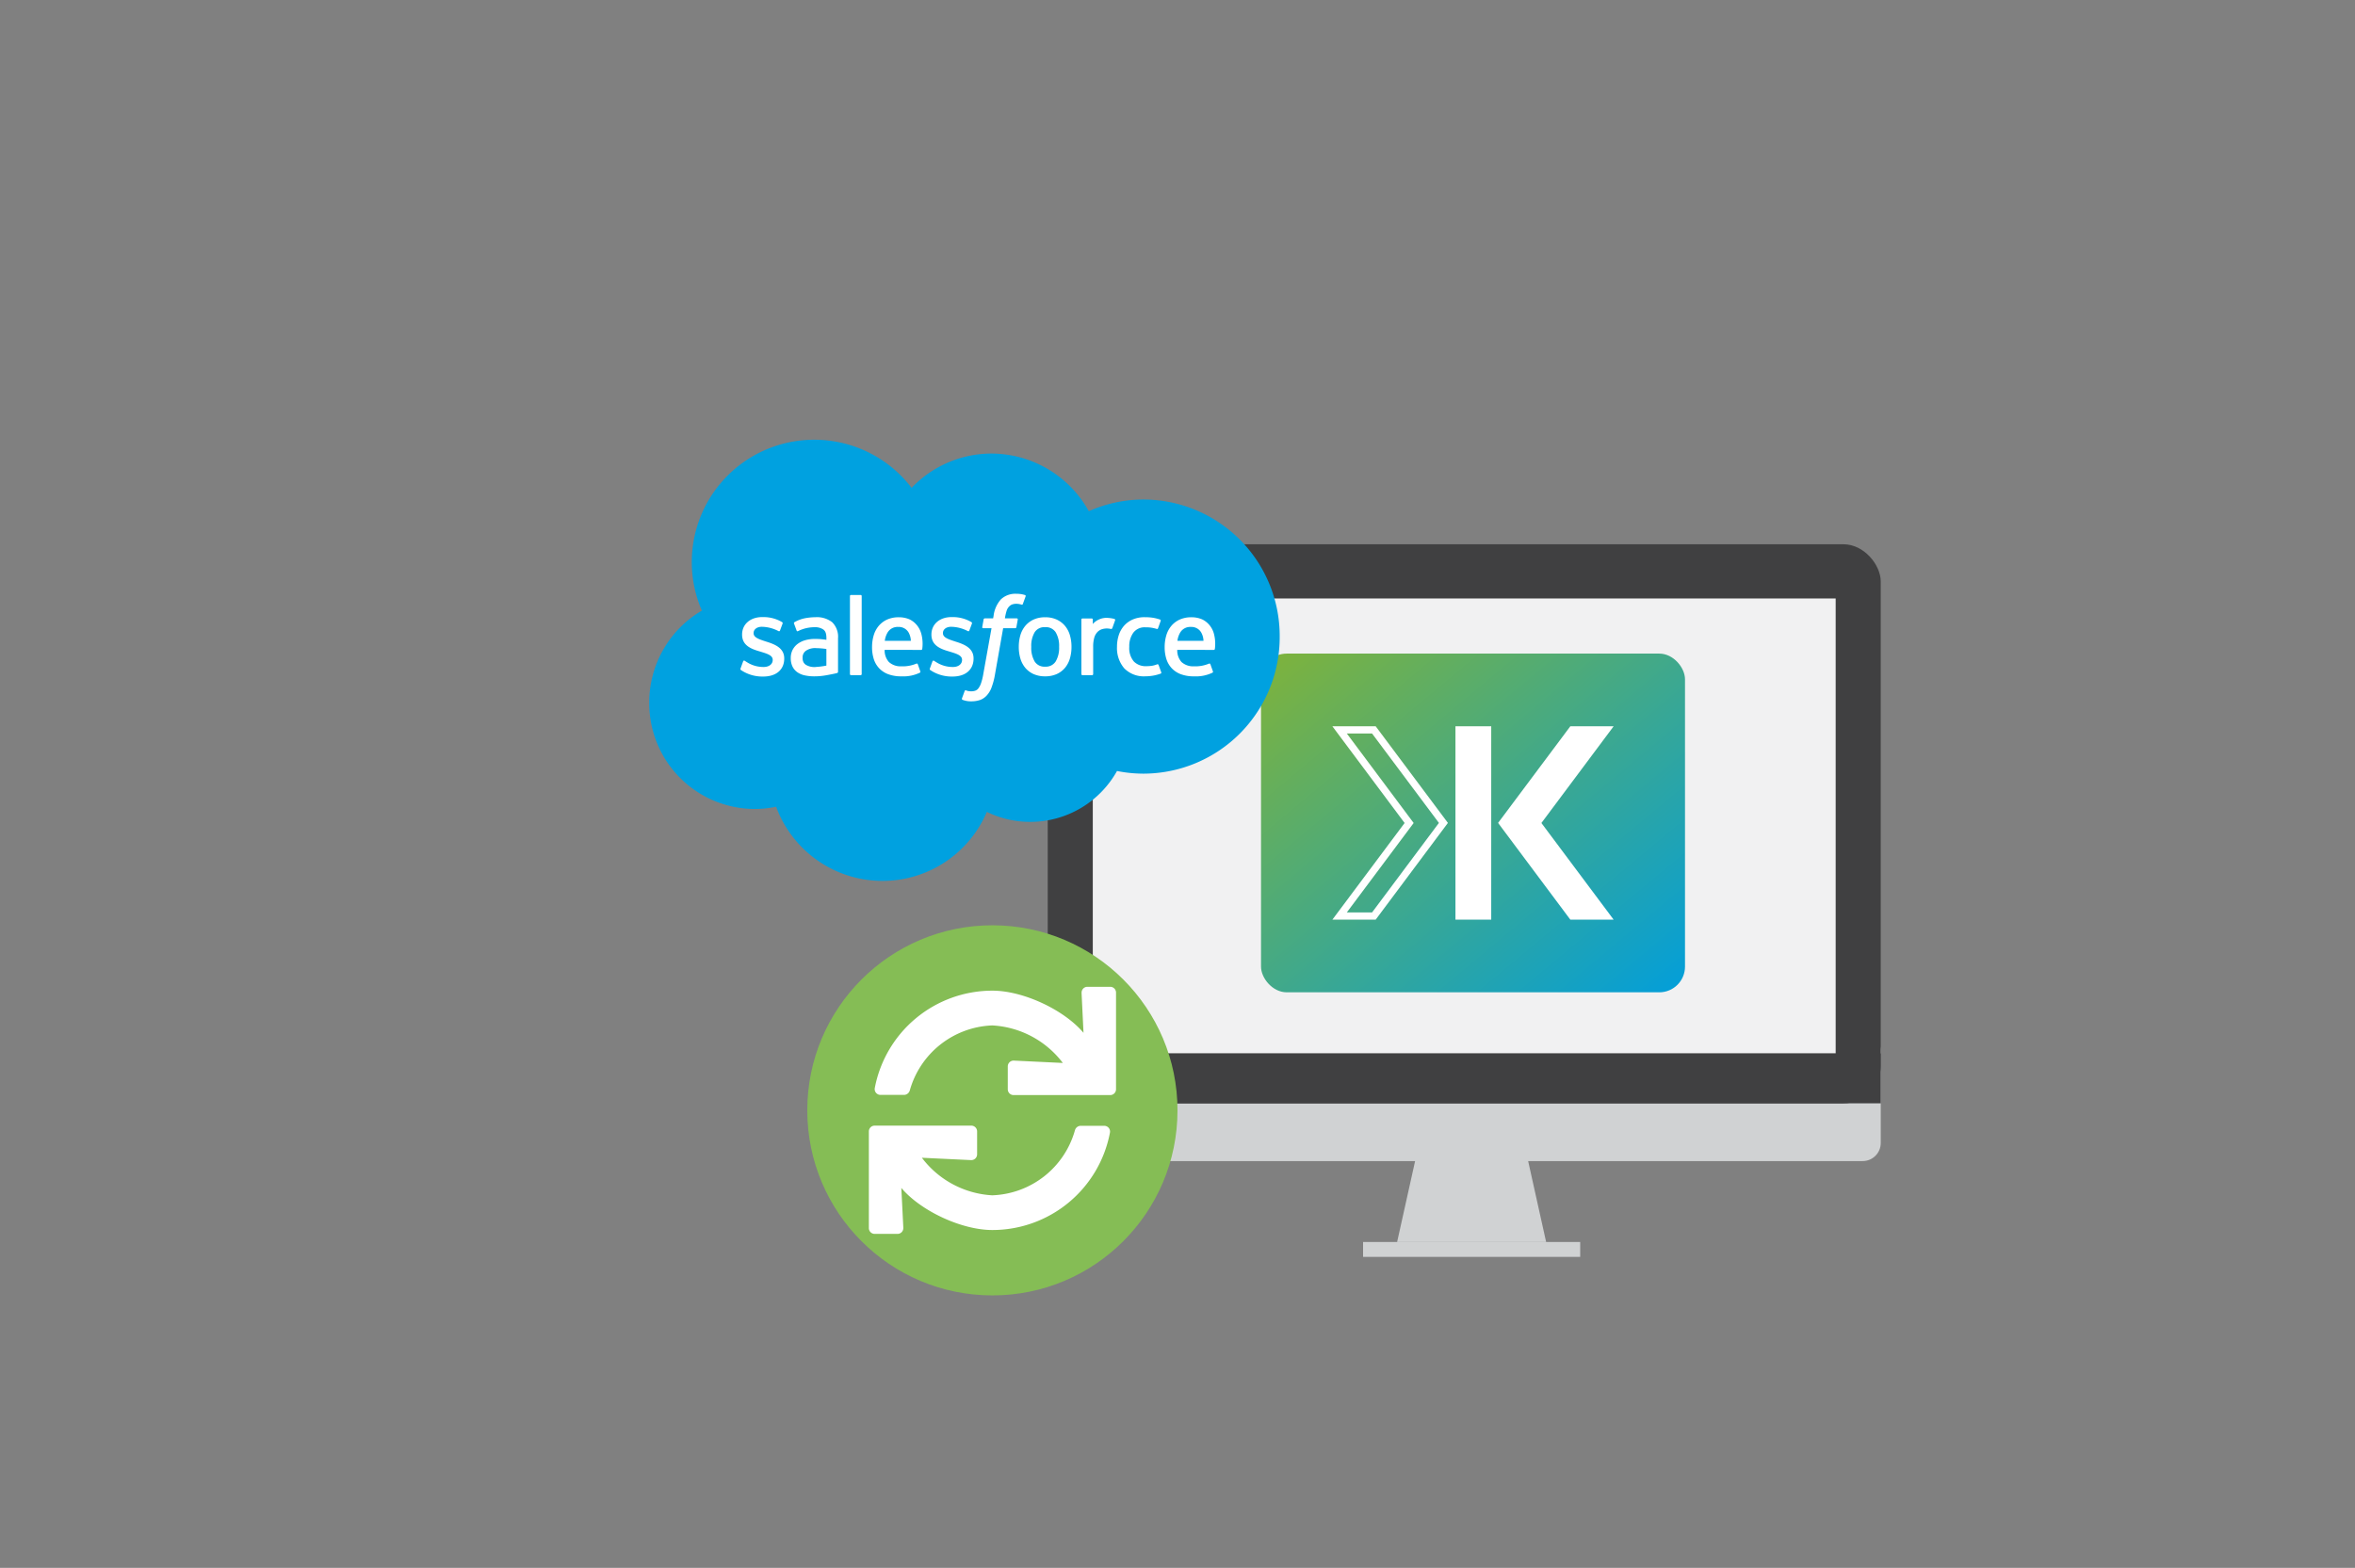 <svg xmlns="http://www.w3.org/2000/svg" xmlns:xlink="http://www.w3.org/1999/xlink" width="458" height="305" viewBox="0 0 458 305"><rect x="0" y="0" width="458" height="305" fill="#808080" stroke="none"/><defs><style>.a{clip-path:url(#c);}.b{fill:#d0d2d3;}.c{fill:#404041;}.d{fill:#f1f1f2;}.e{fill:url(#a);}.f{fill:#fff;}.g{fill:#00a1e0;}.h{fill:#85bd55;}</style><linearGradient id="a" x1="-0.015" y1="0.005" x2="1.027" y2="1.007" gradientUnits="objectBoundingBox"><stop offset="0" stop-color="#80b339"/><stop offset="1" stop-color="#009edd"/></linearGradient><clipPath id="c"><rect width="458" height="305"/></clipPath></defs><g id="b" class="a"><g transform="translate(-287.908 -1852.505)"><g transform="translate(491.669 1958.382)"><g transform="translate(0 0)"><rect class="b" width="162.006" height="25.101" rx="3.519" transform="translate(0 94.891)"/><rect class="c" width="162.006" height="108.755" rx="7.257" transform="translate(0)"/><rect class="d" width="144.473" height="88.514" transform="translate(8.766 10.546)"/><rect class="c" width="162.006" height="9.695" transform="translate(0 99.059)"/><path class="b" d="M6769.161,8212.036h-20.7l-4.141,18.633H6773.3Z" transform="translate(-6676.369 -8094.935)"/><rect class="b" width="42.224" height="2.898" transform="translate(61.33 135.73)"/><g transform="translate(41.482 21.269)"><rect class="e" width="82.456" height="65.892" rx="5"/><g transform="translate(13.881 14.139)"><rect class="f" width="6.957" height="37.615" transform="translate(23.932)"/><path class="f" d="M422.4,354.176h8.421l-14.048,18.816,14.048,18.8H422.4L408.35,372.975Z" transform="translate(-376.125 -354.176)"/><path class="f" d="M333.209,355.582l13,17.393-13,17.409H328.3l12.368-16.551.629-.842-.629-.842L328.3,355.582h4.911m.7-1.406h-8.421l14.048,18.815-14.048,18.8h8.421l14.048-18.816-14.048-18.8Z" transform="translate(-325.493 -354.176)"/></g></g></g></g><g transform="translate(414.173 1938.054)"><path class="g" d="M51.149-169.775A21.484,21.484,0,0,1,66.7-176.45a21.707,21.707,0,0,1,18.915,11.213,26.137,26.137,0,0,1,10.69-2.272,26.548,26.548,0,0,1,26.432,26.662A26.549,26.549,0,0,1,96.3-114.183,26.239,26.239,0,0,1,91.1-114.7a19.316,19.316,0,0,1-16.864,9.9,19.23,19.23,0,0,1-8.453-1.946A22.048,22.048,0,0,1,45.485-93.317,22.054,22.054,0,0,1,24.8-107.747a20.221,20.221,0,0,1-4.206.438A20.571,20.571,0,0,1,.128-127.986,20.709,20.709,0,0,1,10.361-145.9a23.67,23.67,0,0,1-1.96-9.457,23.8,23.8,0,0,1,23.814-23.781,23.783,23.783,0,0,1,18.934,9.36" transform="translate(-0.128 179.134)"/><path class="f" d="M37.14-86.2c-.077.2.028.243.052.278a7.169,7.169,0,0,0,.7.423,7.465,7.465,0,0,0,3.666.858c2.515,0,4.076-1.338,4.076-3.491v-.042c0-1.991-1.762-2.714-3.416-3.236L42-91.48c-1.247-.405-2.323-.754-2.323-1.575V-93.1c0-.7.629-1.219,1.6-1.219a7.251,7.251,0,0,1,3.2.817s.243.157.332-.079c.049-.126.468-1.254.512-1.376a.234.234,0,0,0-.122-.283,7.132,7.132,0,0,0-3.6-.968l-.251,0c-2.3,0-3.909,1.39-3.909,3.383v.042c0,2.1,1.773,2.782,3.434,3.257l.267.082c1.21.372,2.253.692,2.253,1.544v.042c0,.779-.678,1.359-1.771,1.359a5.947,5.947,0,0,1-3.24-.933c-.176-.1-.279-.178-.416-.26a.2.2,0,0,0-.33.114l-.5,1.376Z" transform="translate(-19.382 130.701)"/><path class="f" d="M113.94-86.2c-.077.2.028.243.052.278a7.167,7.167,0,0,0,.7.423,7.465,7.465,0,0,0,3.666.858c2.515,0,4.076-1.338,4.076-3.491v-.042c0-1.991-1.762-2.714-3.416-3.236l-.215-.07c-1.247-.405-2.323-.754-2.323-1.575V-93.1c0-.7.629-1.219,1.6-1.219a7.251,7.251,0,0,1,3.2.817s.243.157.332-.079c.049-.126.468-1.254.512-1.376a.234.234,0,0,0-.122-.283,7.132,7.132,0,0,0-3.6-.968l-.252,0c-2.3,0-3.909,1.39-3.909,3.383v.042c0,2.1,1.773,2.782,3.434,3.257l.267.082c1.21.372,2.255.692,2.255,1.544v.042c0,.779-.679,1.359-1.773,1.359a5.947,5.947,0,0,1-3.24-.933c-.176-.1-.281-.175-.414-.26a.214.214,0,0,0-.332.114l-.5,1.376Z" transform="translate(-59.363 130.701)"/><path class="f" d="M157.879-90.365a5.173,5.173,0,0,1-.674,2.854,2.256,2.256,0,0,1-2.043,1,2.228,2.228,0,0,1-2.035-1,5.234,5.234,0,0,1-.664-2.854,5.186,5.186,0,0,1,.664-2.843,2.239,2.239,0,0,1,2.035-.987,2.269,2.269,0,0,1,2.045.987,5.138,5.138,0,0,1,.672,2.843m2.1-2.256a5.052,5.052,0,0,0-.955-1.823,4.618,4.618,0,0,0-1.612-1.226,5.3,5.3,0,0,0-2.249-.451,5.306,5.306,0,0,0-2.251.451,4.641,4.641,0,0,0-1.614,1.226,5.137,5.137,0,0,0-.955,1.823,7.979,7.979,0,0,0-.307,2.256,7.97,7.97,0,0,0,.307,2.257,5.083,5.083,0,0,0,.957,1.823,4.506,4.506,0,0,0,1.612,1.216,5.421,5.421,0,0,0,2.251.44,5.418,5.418,0,0,0,2.249-.44,4.506,4.506,0,0,0,1.612-1.216,5.052,5.052,0,0,0,.955-1.823,7.927,7.927,0,0,0,.309-2.257,7.927,7.927,0,0,0-.309-2.256" transform="translate(-78.168 130.649)"/><path class="f" d="M197.958-86.817a.2.2,0,0,0-.267-.127,4.82,4.82,0,0,1-.976.279,7.589,7.589,0,0,1-1.151.082,3.2,3.2,0,0,1-2.4-.9,4.008,4.008,0,0,1-.9-2.87,4.449,4.449,0,0,1,.805-2.765,2.741,2.741,0,0,1,2.33-1.025,6.978,6.978,0,0,1,2.218.318s.166.072.245-.145c.183-.51.32-.875.515-1.436a.188.188,0,0,0-.129-.246,8.185,8.185,0,0,0-1.4-.353,10.505,10.505,0,0,0-1.575-.107,5.709,5.709,0,0,0-2.34.451,4.848,4.848,0,0,0-1.691,1.224,5.211,5.211,0,0,0-1.022,1.823,7.26,7.26,0,0,0-.342,2.26,6.043,6.043,0,0,0,1.4,4.179,5.312,5.312,0,0,0,4.144,1.56,8.542,8.542,0,0,0,2.973-.531.191.191,0,0,0,.086-.25l-.515-1.423Z" transform="translate(-98.908 130.627)"/><path class="f" d="M211.7-91.536a4.128,4.128,0,0,1,.575-1.677,2.262,2.262,0,0,1,2.031-1.03,2.205,2.205,0,0,1,1.991,1.03,3.512,3.512,0,0,1,.472,1.677Zm7.068-1.486a4.414,4.414,0,0,0-.91-1.663,4.176,4.176,0,0,0-1.348-1.029,5.2,5.2,0,0,0-2.036-.412,5.544,5.544,0,0,0-2.346.456,4.665,4.665,0,0,0-1.636,1.249,5.119,5.119,0,0,0-.962,1.844,7.977,7.977,0,0,0-.313,2.269,7.6,7.6,0,0,0,.323,2.269,4.691,4.691,0,0,0,1.03,1.806,4.671,4.671,0,0,0,1.787,1.184,7.156,7.156,0,0,0,2.58.417,7.425,7.425,0,0,0,3.579-.711c.079-.044.154-.12.059-.341l-.465-1.3a.2.2,0,0,0-.267-.122,6.859,6.859,0,0,1-2.917.524,3.369,3.369,0,0,1-2.431-.835,3.362,3.362,0,0,1-.828-2.365l7.107.007a.21.21,0,0,0,.206-.185,7.623,7.623,0,0,0-.211-3.062Z" transform="translate(-108.979 130.654)"/><path class="f" d="M92.986-91.536a4.155,4.155,0,0,1,.575-1.677,2.262,2.262,0,0,1,2.031-1.03,2.21,2.21,0,0,1,1.993,1.03,3.532,3.532,0,0,1,.47,1.677Zm7.066-1.486a4.412,4.412,0,0,0-.908-1.663A4.176,4.176,0,0,0,97.8-95.714a5.2,5.2,0,0,0-2.036-.412,5.549,5.549,0,0,0-2.346.456,4.666,4.666,0,0,0-1.636,1.249,5.12,5.12,0,0,0-.962,1.844,8.039,8.039,0,0,0-.313,2.269,7.6,7.6,0,0,0,.323,2.269,4.69,4.69,0,0,0,1.03,1.806,4.671,4.671,0,0,0,1.787,1.184,7.156,7.156,0,0,0,2.58.417,7.425,7.425,0,0,0,3.579-.711c.079-.044.154-.12.059-.341l-.463-1.3a.206.206,0,0,0-.269-.122,6.856,6.856,0,0,1-2.918.524,3.368,3.368,0,0,1-2.429-.835,3.362,3.362,0,0,1-.828-2.365l7.107.007a.21.21,0,0,0,.206-.185,7.6,7.6,0,0,0-.213-3.062Z" transform="translate(-47.176 130.654)"/><path class="f" d="M60.465-86.869a1.44,1.44,0,0,1-.41-.421,1.718,1.718,0,0,1-.211-.924,1.555,1.555,0,0,1,.634-1.376,3.184,3.184,0,0,1,2.061-.513,14.58,14.58,0,0,1,1.928.164v3.231h0a14.439,14.439,0,0,1-1.919.255,3.2,3.2,0,0,1-2.084-.416m2.828-4.993c-.288-.021-.662-.033-1.109-.033a6.739,6.739,0,0,0-1.75.225,4.563,4.563,0,0,0-1.485.688,3.427,3.427,0,0,0-1.03,1.172,3.427,3.427,0,0,0-.379,1.638,3.713,3.713,0,0,0,.325,1.622,2.925,2.925,0,0,0,.927,1.111,3.885,3.885,0,0,0,1.448.627,8.489,8.489,0,0,0,1.881.192,12.828,12.828,0,0,0,2.159-.18c.7-.119,1.553-.292,1.79-.346s.5-.127.5-.127a.223.223,0,0,0,.162-.232l0-6.5A3.978,3.978,0,0,0,65.6-95.14a4.834,4.834,0,0,0-3.264-.983,11.693,11.693,0,0,0-1.9.176,6.863,6.863,0,0,0-2.192.8.222.222,0,0,0-.063.283l.5,1.352a.18.18,0,0,0,.232.115.913.913,0,0,0,.117-.058,7.213,7.213,0,0,1,3.1-.721,2.86,2.86,0,0,1,1.757.459c.388.3.585.746.585,1.692v.3c-.611-.087-1.172-.138-1.172-.138" transform="translate(-30.016 130.64)"/><path class="f" d="M181.974-95.17a.191.191,0,0,0-.107-.255,6.166,6.166,0,0,0-1.191-.2,3.541,3.541,0,0,0-1.832.3,3.23,3.23,0,0,0-1.2.885v-.865a.206.206,0,0,0-.2-.217h-1.822a.207.207,0,0,0-.2.217v10.6a.218.218,0,0,0,.217.217H177.5a.216.216,0,0,0,.215-.217v-5.3a6.2,6.2,0,0,1,.236-1.865,2.685,2.685,0,0,1,.622-1.046,2.181,2.181,0,0,1,.878-.527,3.425,3.425,0,0,1,.954-.134,3.988,3.988,0,0,1,.781.1c.136.016.213-.068.259-.192.122-.325.468-1.3.534-1.492" transform="translate(-91.38 130.286)"/><path class="f" d="M139.228-106.023a6.1,6.1,0,0,0-.7-.168,5.563,5.563,0,0,0-.966-.073,4.07,4.07,0,0,0-3.009,1.079,5.872,5.872,0,0,0-1.429,3.224l-.087.48h-1.614a.24.24,0,0,0-.238.206l-.264,1.479c-.019.14.042.229.231.229h1.57l-1.593,8.893a11.011,11.011,0,0,1-.426,1.752,3.578,3.578,0,0,1-.5,1.011,1.321,1.321,0,0,1-.65.5,2.644,2.644,0,0,1-.837.12,3.141,3.141,0,0,1-.569-.063,1.683,1.683,0,0,1-.384-.124.2.2,0,0,0-.257.114c-.058.152-.477,1.3-.527,1.444a.214.214,0,0,0,.11.285,5.814,5.814,0,0,0,.65.19,4.31,4.31,0,0,0,1.041.1,5.207,5.207,0,0,0,1.745-.271,3.294,3.294,0,0,0,1.313-.915,4.687,4.687,0,0,0,.922-1.591,13.5,13.5,0,0,0,.625-2.386l1.6-9.059h2.34a.239.239,0,0,0,.238-.208l.265-1.478c.017-.141-.042-.229-.232-.229h-2.272a9.861,9.861,0,0,1,.375-1.6,2.1,2.1,0,0,1,.5-.758,1.49,1.49,0,0,1,.6-.37,2.471,2.471,0,0,1,.763-.108,2.983,2.983,0,0,1,.583.058c.22.047.306.072.363.089.232.07.264,0,.309-.11l.543-1.492a.19.19,0,0,0-.131-.248" transform="translate(-66.158 136.227)"/><path class="f" d="M83.833-80.256a.206.206,0,0,1-.2.215H81.745a.2.2,0,0,1-.2-.215V-95.423a.2.2,0,0,1,.2-.215h1.884a.206.206,0,0,1,.2.215v15.167Z" transform="translate(-42.512 125.83)"/></g></g><g transform="translate(0 3)"><circle class="h" cx="36" cy="36" r="36" transform="translate(157 177)"/><g transform="translate(168.979 188.967)"><path class="f" d="M156.829,339.76a17.33,17.33,0,0,0,16.055-12.654,1.177,1.177,0,0,1,1.094-.865h4.607a1.127,1.127,0,0,1,1.126,1.126,1.173,1.173,0,0,1-.02.2,23.277,23.277,0,0,1-22.865,18.947h-.02c-5.929,0-13.852-3.665-17.689-8.184l.389,7.751,0,.056a1.127,1.127,0,0,1-1.126,1.13h-4.45a1.127,1.127,0,0,1-1.126-1.13V327.334a1.127,1.127,0,0,1,1.126-1.126h18.8a1.127,1.127,0,0,1,1.126,1.126v4.45h0a1.127,1.127,0,0,1-1.126,1.13l-.056,0-9.558-.457a18.427,18.427,0,0,0,13.7,7.307h.016Zm17.349-39.432A1.124,1.124,0,0,1,175.3,299.2h4.446a1.127,1.127,0,0,1,1.126,1.126v18.811a1.127,1.127,0,0,1-1.126,1.126h-18.8a1.126,1.126,0,0,1-1.126-1.126v-4.454h0a1.126,1.126,0,0,1,1.126-1.126h.056l9.526.457a18.469,18.469,0,0,0-13.708-7.3,17.331,17.331,0,0,0-16.055,12.646,1.186,1.186,0,0,1-1.1.869h-4.6a1.128,1.128,0,0,1-1.13-1.13,1.767,1.767,0,0,1,.02-.2,23.28,23.28,0,0,1,22.865-18.947h.028c5.932,0,13.864,3.673,17.7,8.2l-.377-7.771Z" transform="translate(-132.807 -299.202)"/></g></g></g></svg>